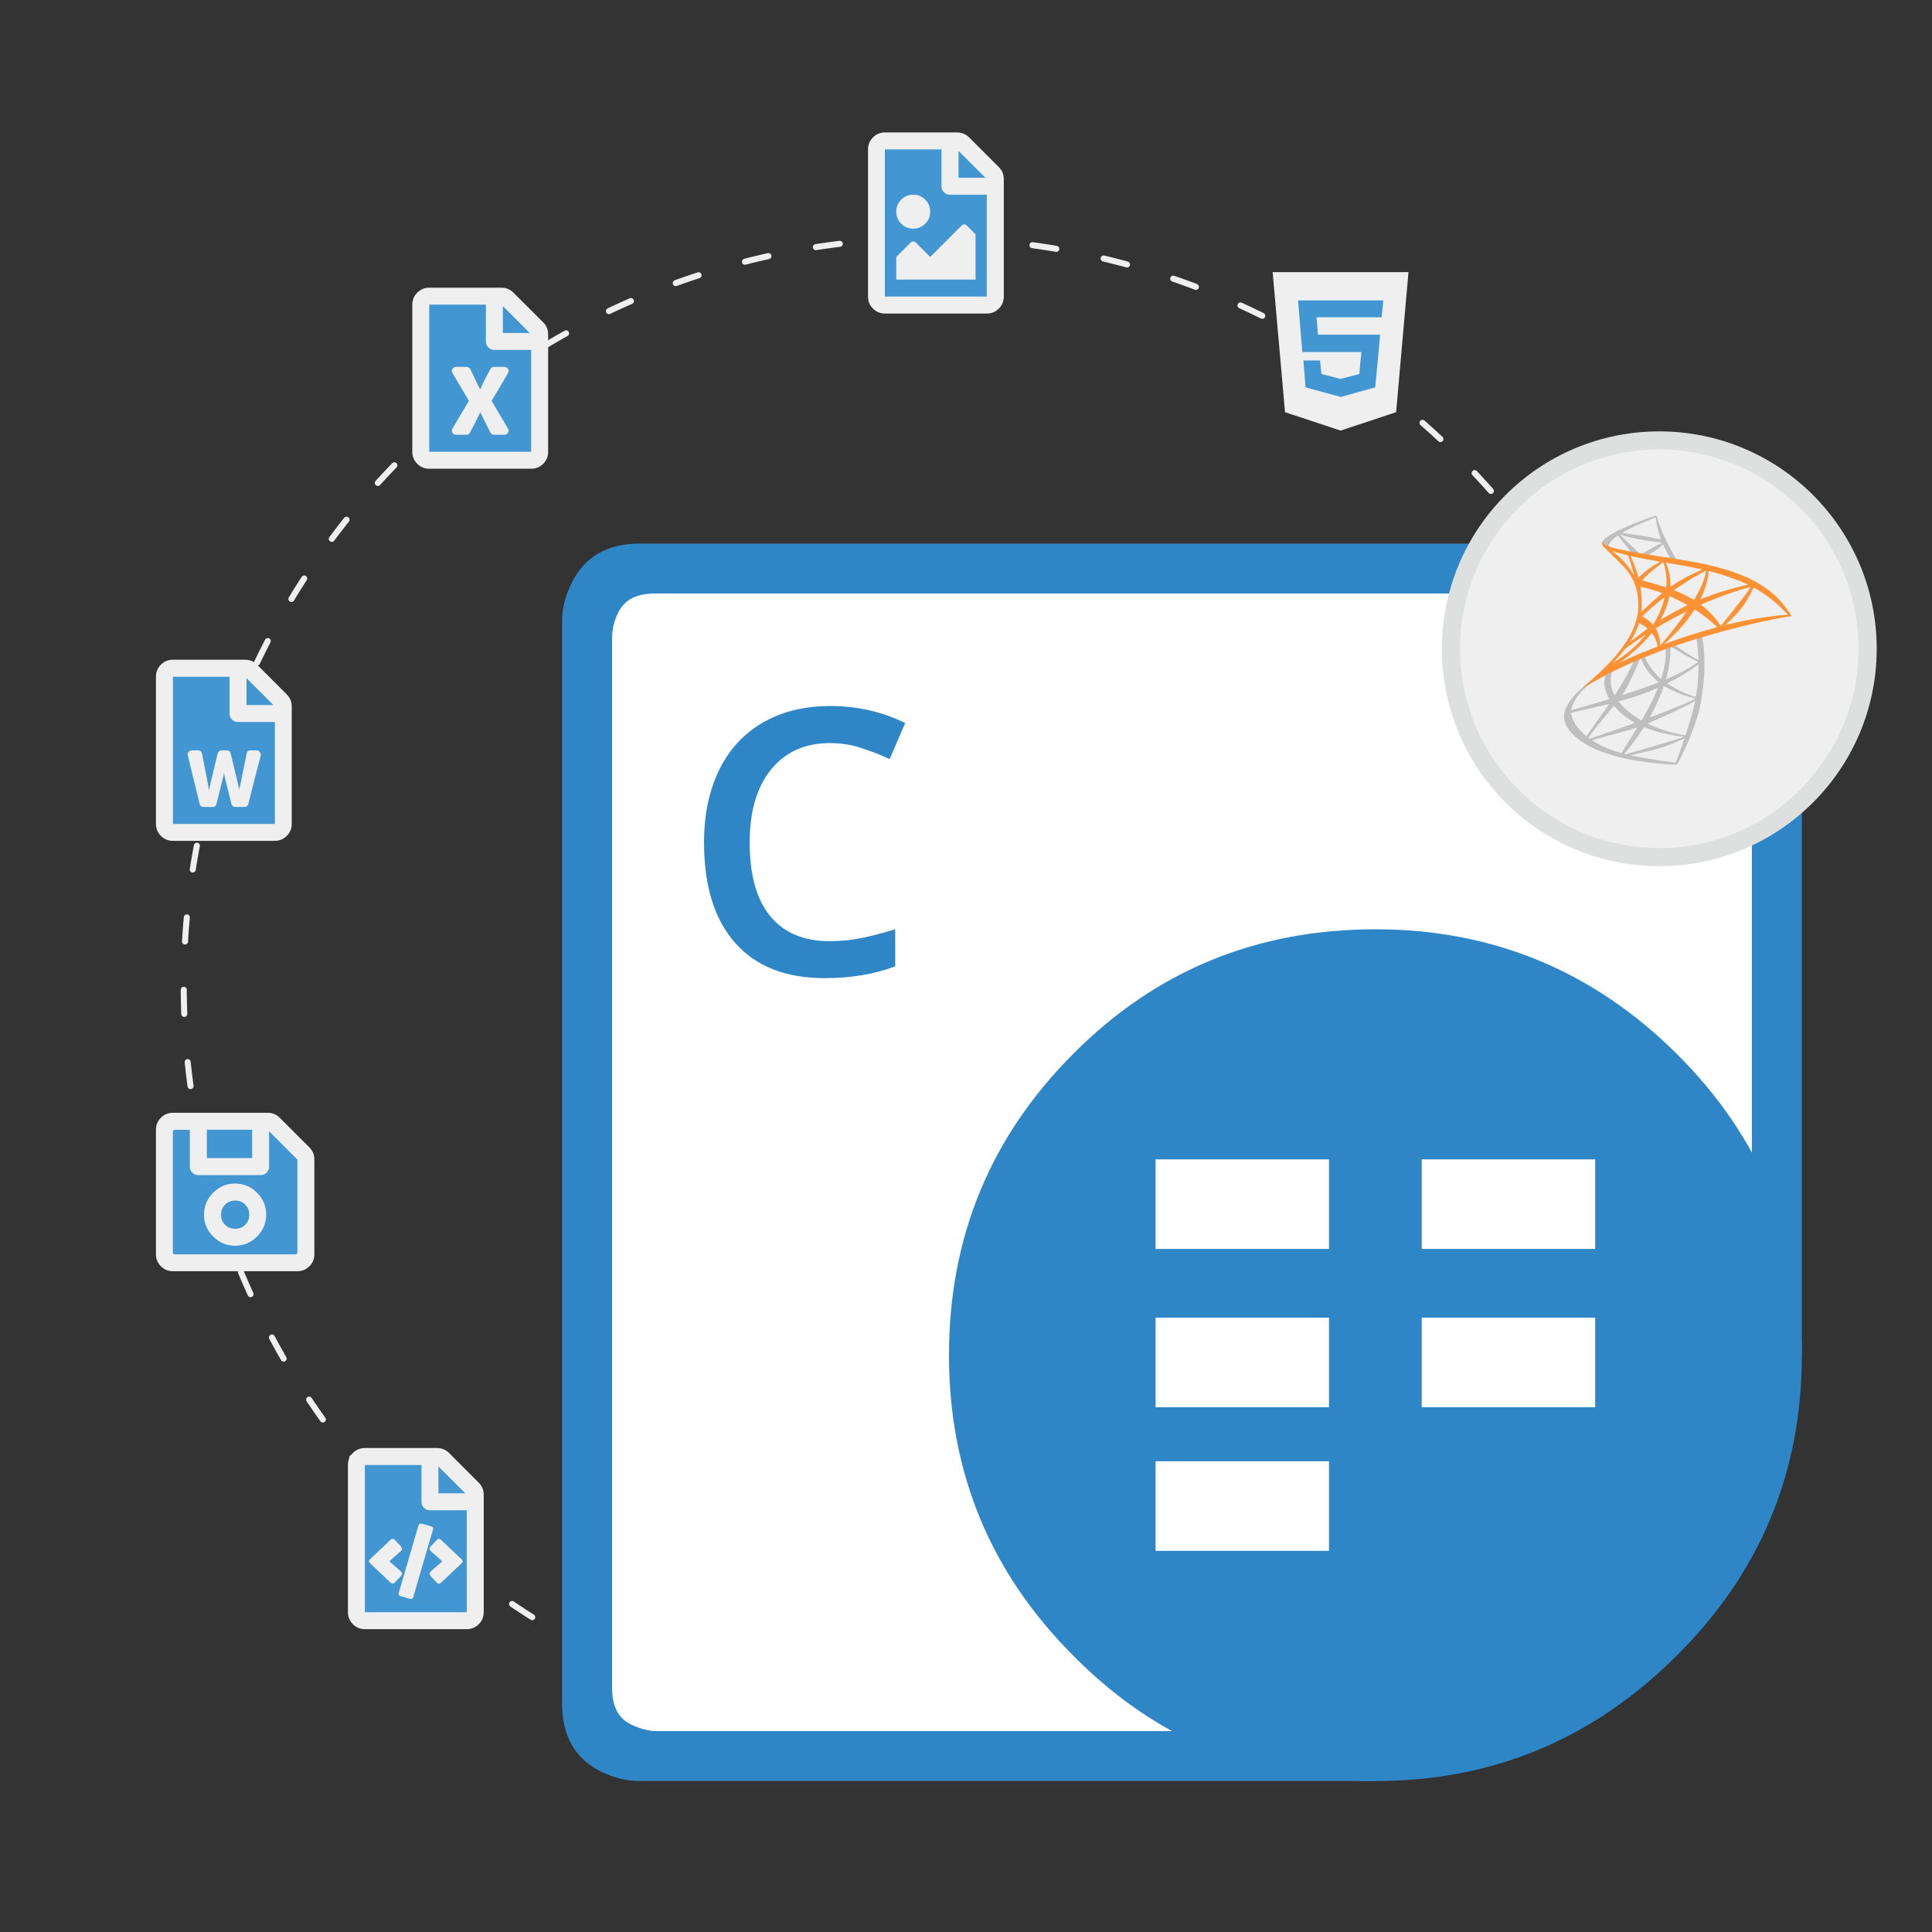 <?xml version="1.0" encoding="utf-8"?>
<!-- Generator: Adobe Illustrator 25.2.0, SVG Export Plug-In . SVG Version: 6.00 Build 0)  -->
<svg version="1.1" id="Layer_1" xmlns="http://www.w3.org/2000/svg" xmlns:xlink="http://www.w3.org/1999/xlink" x="0px" y="0px"
	 viewBox="0 0 320 320" style="enable-background:new 0 0 320 320;" xml:space="preserve">
<rect x="0" y="0" width="320" height="320" fill="#333333" stroke="none"/>
<style type="text/css">
	.st0{fill:none;stroke:#EFEFEF;stroke-linecap:round;stroke-linejoin:round;stroke-miterlimit:10;stroke-dasharray:4,8;}
	.st1{fill:#FFFFFF;}
	.st2{fill-rule:evenodd;clip-rule:evenodd;fill:#2E86C7;}
	.st3{fill:#2E86C7;}
	.st4{fill-rule:evenodd;clip-rule:evenodd;fill:#FFFFFF;}
	.st5{fill:#EFEFEF;}
	.st6{fill:#DEDFDF;}
	.st7{fill:#4296D2;}
	.st8{fill:#BFBFBF;}
	.st9{fill:url(#SVGID_1_);}
</style>
<circle class="st0" cx="154.17" cy="163.2" r="123.74"/>
<g id="Cells">
	<polygon class="st1" points="293.62,99.54 286.7,95.1 104.83,95.1 97.92,102 97.92,284.02 102.36,289.94 238.27,289.94 
		293.62,219.89 	"/>
	<path class="st2" d="M157.18,224.46c0-19.56,6.88-36.22,20.62-49.95c13.66-13.73,30.32-20.59,50.01-20.59
		c19.4,0,36.02,6.86,49.87,20.59c13.84,13.73,20.76,30.38,20.76,49.95c0,19.47-6.92,36.07-20.76,49.8
		c-13.85,13.82-30.47,20.74-49.87,20.74c-19.69,0-36.35-6.91-50.01-20.74C164.06,260.53,157.18,243.93,157.18,224.46"/>
	<path class="st2" d="M298.44,224.46h-8.27V105.43c0-3.04-1.1-5.08-3.28-6.13c-0.76-0.38-1.64-0.67-2.65-0.86l-1.21-0.14H108.51
		c-3.1,0-5.13,1.07-6.13,3.2c-0.62,1.23-0.95,2.54-1,3.92v174.19c0,3.04,1.07,5.06,3.21,6.05c1.24,0.61,2.54,0.97,3.92,1.07h115.67
		l3.64,8.26H105.94c-2.14,0-4.27-0.52-6.41-1.56c-4.28-2.13-6.43-5.88-6.43-11.25V102.86c0-2.13,0.55-4.27,1.64-6.41
		c2.14-4.27,5.87-6.41,11.19-6.41h179.67l1.99,0.21c1.62,0.24,3.1,0.71,4.43,1.43c4.28,2.14,6.42,5.87,6.42,11.18L298.44,224.46
		L298.44,224.46z"/>
	<g>
		<path class="st3" d="M137.44,123.08c-4.12,0-7.36,1.46-9.73,4.38c-2.37,2.91-3.54,6.95-3.54,12.08c0,5.37,1.13,9.44,3.41,12.21
			c2.27,2.76,5.56,4.14,9.86,4.14c1.86,0,3.67-0.18,5.4-0.55c1.74-0.37,3.55-0.84,5.43-1.43v6.15c-3.45,1.3-7.35,1.95-11.7,1.95
			c-6.43,0-11.35-1.94-14.8-5.83s-5.16-9.45-5.16-16.69c0-4.55,0.84-8.55,2.51-11.96c1.67-3.42,4.08-6.03,7.25-7.86
			c3.16-1.82,6.88-2.73,11.13-2.73c4.48,0,8.62,0.94,12.43,2.82l-2.58,5.97c-1.48-0.7-3.05-1.31-4.7-1.84
			C141,123.34,139.26,123.08,137.44,123.08z"/>
	</g>
	<g>
		<rect x="191.4" y="192.03" class="st4" width="28.72" height="14.83"/>
		<rect x="191.4" y="218.24" class="st4" width="28.72" height="14.84"/>
		<rect x="191.4" y="242.03" class="st4" width="28.72" height="14.84"/>
		<rect x="235.48" y="192.03" class="st4" width="28.73" height="14.83"/>
		<rect x="235.48" y="218.24" class="st4" width="28.73" height="14.84"/>
	</g>
</g>
<g>
	<path class="st5" d="M274.83,141.96c-19.03,0-34.51-15.48-34.51-34.51s15.48-34.51,34.51-34.51s34.51,15.48,34.51,34.51
		S293.86,141.96,274.83,141.96z"/>
	<path class="st6" d="M274.83,74.45c18.2,0,33.01,14.81,33.01,33.01s-14.81,33.01-33.01,33.01s-33.01-14.81-33.01-33.01
		S256.63,74.45,274.83,74.45 M274.83,71.45c-19.89,0-36.01,16.12-36.01,36.01s16.12,36.01,36.01,36.01s36.01-16.12,36.01-36.01
		S294.72,71.45,274.83,71.45L274.83,71.45z"/>
</g>
<g>
	<g>
		<polygon class="st7" points="212.94,47.07 231.19,48.19 229.78,65.23 222.61,70.15 215.36,66.73 		"/>
		<polygon class="st7" points="159.28,50.4 163.44,50.4 164.78,47.07 165.44,27.68 158.78,23.9 146.28,23.9 145.28,38.07 
			145.78,49.98 		"/>
		<polygon class="st7" points="89.03,54.9 82.11,48.65 70.36,49.07 69.94,74.9 70.69,75.82 89.03,75.82 		"/>
		<polygon class="st7" points="46.53,116.48 40.28,110.32 28.11,110.32 28.11,137.23 46.53,137.57 		"/>
		<polygon class="st7" points="51.03,191.07 44.94,185.65 28.69,185.32 27.19,187.15 27.19,208.69 50.53,209.07 		"/>
		<polygon class="st7" points="78.78,247.15 72.78,241.15 58.44,240.67 59.03,267.98 77.69,267.98 		"/>
	</g>
	<g>
		<g>
			<path class="st5" d="M210.79,45.07h22.5l-2.05,23.2l-9.2,3.05l-9.2-3.05L210.79,45.07z M228.83,52.57l0.29-2.81H215l0.7,8.55
				h9.79l-0.35,3.63l-3.11,0.82l-3.16-0.82l-0.23-2.23h-2.75l0.35,4.45l5.8,1.58h0.06l5.68-1.58l0.82-8.73h-10.31l-0.23-2.87h10.77
				V52.57z"/>
		</g>
		<g>
			<path class="st5" d="M165.44,27.68c0.55,0.55,0.82,1.21,0.82,1.99v19.45c0,0.78-0.27,1.44-0.82,1.99
				c-0.55,0.55-1.21,0.82-1.99,0.82h-16.87c-0.78,0-1.45-0.27-1.99-0.82c-0.55-0.55-0.82-1.21-0.82-1.99V24.75
				c0-0.78,0.27-1.44,0.82-1.99s1.21-0.82,1.99-0.82h11.95c0.78,0,1.44,0.27,1.99,0.82L165.44,27.68z M146.57,49.12h16.87V32.25
				h-6.09c-0.39,0-0.72-0.14-1-0.41c-0.27-0.27-0.41-0.6-0.41-1v-6.09h-9.38v24.37C146.56,49.12,146.57,49.12,146.57,49.12z
				 M149.27,33.07c0.55-0.55,1.21-0.82,1.99-0.82s1.44,0.27,1.99,0.82s0.82,1.21,0.82,1.99c0,0.78-0.27,1.45-0.82,1.99
				c-0.55,0.55-1.21,0.82-1.99,0.82s-1.45-0.27-1.99-0.82c-0.55-0.55-0.82-1.21-0.82-1.99S148.72,33.62,149.27,33.07z M148.45,46.31
				v-3.75l2.34-2.34c0.31-0.31,0.62-0.31,0.94,0l2.34,2.34l5.16-5.16c0.31-0.31,0.62-0.31,0.94,0l1.41,1.41v7.5H148.45z
				 M163.21,29.44l-4.45-4.45v4.45C158.76,29.44,163.21,29.44,163.21,29.44z"/>
		</g>
		<g>
			<path class="st5" d="M89.97,53.39c0.55,0.55,0.82,1.21,0.82,1.99v19.45c0,0.78-0.27,1.44-0.82,1.99
				c-0.55,0.55-1.21,0.82-1.99,0.82H71.1c-0.78,0-1.45-0.27-1.99-0.82c-0.55-0.55-0.82-1.21-0.82-1.99V50.46
				c0-0.78,0.27-1.44,0.82-1.99c0.55-0.55,1.21-0.82,1.99-0.82h11.95c0.78,0,1.44,0.27,1.99,0.82L89.97,53.39z M71.1,74.83h16.88
				V57.96h-6.09c-0.39,0-0.72-0.14-1-0.41c-0.27-0.27-0.41-0.6-0.41-1v-6.09H71.1V74.83z M83.53,60.77c0.27,0,0.48,0.12,0.62,0.35
				s0.13,0.47-0.03,0.7c-1.37,2.38-2.27,3.91-2.7,4.57l2.7,4.57c0.16,0.23,0.17,0.47,0.03,0.7c-0.14,0.23-0.34,0.35-0.62,0.35h-1.7
				c-0.27,0-0.47-0.12-0.59-0.35c-0.08-0.12-0.64-1.25-1.7-3.4c-0.47,1.05-1.04,2.19-1.7,3.4c-0.12,0.23-0.31,0.35-0.59,0.35h-1.7
				c-0.27,0-0.48-0.12-0.62-0.35c-0.14-0.23-0.13-0.47,0.03-0.7l2.7-4.57l-2.7-4.57c-0.16-0.23-0.17-0.47-0.03-0.7
				s0.34-0.35,0.62-0.35h1.7c0.27,0,0.49,0.12,0.64,0.35c0.35,0.7,0.9,1.84,1.64,3.4c0.35-0.86,0.92-1.99,1.7-3.4
				c0.12-0.23,0.31-0.35,0.59-0.35C81.82,60.77,83.53,60.77,83.53,60.77z M87.74,55.15l-4.45-4.45v4.45H87.74z"/>
		</g>
		<g>
			<path class="st5" d="M47.5,115.02c0.55,0.55,0.82,1.21,0.82,1.99v19.45c0,0.78-0.27,1.44-0.82,1.99s-1.21,0.82-1.99,0.82H28.64
				c-0.78,0-1.45-0.27-1.99-0.82c-0.55-0.55-0.82-1.21-0.82-1.99v-24.38c0-0.78,0.27-1.44,0.82-1.99c0.55-0.55,1.21-0.82,1.99-0.82
				h11.95c0.78,0,1.44,0.27,1.99,0.82L47.5,115.02z M28.64,136.47h16.88v-16.88h-6.09c-0.39,0-0.72-0.14-1-0.41
				c-0.27-0.27-0.41-0.6-0.41-1v-6.09h-9.38C28.64,112.09,28.64,136.47,28.64,136.47z M41.53,124.28h0.94
				c0.23,0,0.42,0.09,0.56,0.26c0.14,0.18,0.18,0.38,0.15,0.62c-0.39,1.48-1.08,4.14-2.05,7.97c-0.08,0.35-0.31,0.53-0.7,0.53h-1.41
				c-0.39,0-0.62-0.18-0.7-0.53c-0.27-1.13-0.62-2.54-1.05-4.22l-0.18-1c0,0.31-0.06,0.64-0.18,1l-1.05,4.22
				c-0.08,0.35-0.29,0.53-0.64,0.53h-1.46c-0.39,0-0.62-0.18-0.7-0.53c-0.12-0.47-0.43-1.75-0.94-3.84c-0.51-2.09-0.84-3.47-1-4.13
				c-0.08-0.23-0.04-0.44,0.12-0.62c0.16-0.18,0.33-0.26,0.53-0.26h1c0.39,0,0.62,0.2,0.7,0.59c0.74,3.75,1.11,5.68,1.11,5.8
				c0,0.04,0.02,0.12,0.06,0.23c0-0.23,0.47-2.27,1.41-6.09c0.12-0.35,0.35-0.53,0.7-0.53h0.76c0.39,0,0.62,0.18,0.7,0.53
				c0.9,3.79,1.37,5.74,1.41,5.86c0,0.04,0,0.12,0,0.23c0.04-0.23,0.45-2.25,1.23-6.04C40.9,124.47,41.14,124.28,41.53,124.28z
				 M45.28,116.78l-4.45-4.45v4.45H45.28z"/>
		</g>
		<g>
			<path class="st5" d="M51.25,190.05c0.55,0.55,0.82,1.21,0.82,1.99v15.7c0,0.78-0.27,1.45-0.82,1.99
				c-0.55,0.55-1.21,0.82-1.99,0.82H28.64c-0.78,0-1.45-0.27-1.99-0.82c-0.55-0.55-0.82-1.21-0.82-1.99v-20.62
				c0-0.78,0.27-1.44,0.82-1.99s1.21-0.82,1.99-0.82h15.7c0.78,0,1.44,0.27,1.99,0.82L51.25,190.05z M48.91,207.75
				c0.23,0,0.35-0.12,0.35-0.35v-15.23c0-0.08-0.04-0.16-0.12-0.23l-4.57-4.57v5.86c0,0.39-0.14,0.72-0.41,1
				c-0.27,0.27-0.61,0.41-1,0.41H32.85c-0.39,0-0.72-0.14-1-0.41c-0.27-0.27-0.41-0.6-0.41-1v-6.09h-2.46
				c-0.23,0-0.35,0.12-0.35,0.35v19.92c0,0.23,0.12,0.35,0.35,0.35h19.93V207.75z M35.31,197.55c1.02-1.01,2.23-1.52,3.63-1.52
				s2.62,0.51,3.63,1.52c1.02,1.02,1.52,2.23,1.52,3.63s-0.51,2.62-1.52,3.63c-1.02,1.02-2.23,1.52-3.63,1.52s-2.62-0.51-3.63-1.52
				c-1.02-1.01-1.52-2.23-1.52-3.63S34.3,198.57,35.31,197.55z M41.76,187.12h-7.5v4.69h7.5V187.12z M37.28,202.86
				c0.45,0.45,1,0.67,1.67,0.67c0.66,0,1.22-0.22,1.67-0.67c0.45-0.45,0.67-1,0.67-1.67c0-0.66-0.23-1.22-0.67-1.67
				c-0.45-0.45-1.01-0.67-1.67-0.67c-0.67,0-1.22,0.23-1.67,0.67c-0.45,0.45-0.67,1.01-0.67,1.67
				C36.6,201.85,36.83,202.41,37.28,202.86z"/>
		</g>
		<g>
			<path class="st5" d="M79.3,245.59c0.55,0.55,0.82,1.21,0.82,1.99v19.45c0,0.78-0.27,1.44-0.82,1.99s-1.21,0.82-1.99,0.82H60.44
				c-0.78,0-1.45-0.27-1.99-0.82c-0.55-0.55-0.82-1.21-0.82-1.99v-24.38c0-0.78,0.27-1.45,0.82-1.99c0.55-0.55,1.21-0.82,1.99-0.82
				h11.95c0.78,0,1.44,0.27,1.99,0.82L79.3,245.59z M77.31,267.03v-16.88h-6.09c-0.39,0-0.72-0.14-1-0.41
				c-0.27-0.27-0.41-0.61-0.41-1v-6.09h-9.38v24.38H77.31z M66.41,260.29c0.23,0.23,0.23,0.49,0,0.76l-1,1.05
				c-0.12,0.12-0.25,0.18-0.41,0.18c-0.12,0-0.23-0.06-0.35-0.18l-3.34-3.16c-0.27-0.23-0.27-0.47,0-0.7l3.34-3.16
				c0.27-0.27,0.53-0.27,0.76,0l1,1.05v0.06c0.23,0.23,0.23,0.47,0,0.7l-1.93,1.7L66.41,260.29z M69.93,252.38l1.41,0.41
				c0.35,0.08,0.47,0.29,0.35,0.64l-3.22,11.02c-0.08,0.35-0.29,0.47-0.64,0.35l-1.41-0.41c-0.35-0.08-0.47-0.29-0.35-0.64
				l3.22-11.02C69.36,252.42,69.58,252.31,69.93,252.38z M71.33,256.9c-0.23-0.23-0.23-0.49,0-0.76l1-1.05
				c0.23-0.27,0.49-0.27,0.76,0l3.34,3.16c0.27,0.23,0.27,0.47,0,0.7l-3.34,3.16c-0.27,0.27-0.53,0.27-0.76,0l-1-1.05V261
				c-0.23-0.23-0.23-0.47,0-0.7l1.93-1.7L71.33,256.9z M72.62,242.89v4.45h4.45L72.62,242.89z"/>
		</g>
	</g>
</g>
<g transform="matrix(.569 0 0 .569 199.451 -82.735)">
	<path class="st8" d="M146.58,329.32l-14.52,4.74l-12.63,5.57l-3.53,0.93c-0.9,0.86-1.84,1.72-2.86,2.6
		c-1.12,0.97-2.16,1.84-2.96,2.48c-0.89,0.7-2.21,2.02-2.88,2.85c-1,1.25-1.79,2.58-2.13,3.6c-0.6,1.84-0.31,3.71,0.86,5.43
		c1.49,2.19,4.47,4.43,7.93,5.96c1.77,0.78,4.74,1.78,6.98,2.34c3.72,0.94,10.92,1.96,14.88,2.12c0.8,0.03,1.88,0.03,1.92,0
		c0.09-0.06,0.7-1.23,1.42-2.69c2.44-4.97,4.19-9.64,5.15-13.62c0.57-2.41,1.02-5.63,1.32-9.44c0.08-1.06,0.11-4.63,0.04-5.84
		c-0.1-1.98-0.27-3.58-0.55-5.15c-0.04-0.23-0.06-0.44-0.03-0.45c0.04-0.03,0.18-0.08,1.96-0.59L146.58,329.32L146.58,329.32
		L146.58,329.32L146.58,329.32z M143.26,331.27c0.13,0,0.48,3.37,0.57,5.5c0.02,0.45,0.01,0.75-0.01,0.75
		c-0.09,0-1.85-1.04-3.12-1.83c-1.1-0.69-3.18-2.07-3.51-2.34c-0.11-0.08-0.1-0.09,0.8-0.4
		C139.52,332.43,143.14,331.27,143.26,331.27z M135.86,333.7c0.1,0,0.35,0.14,0.95,0.52c2.26,1.42,5.33,3.13,6.65,3.7
		c0.41,0.18,0.45,0.11-0.48,0.75c-2,1.36-4.49,2.7-7.54,4.05c-0.54,0.24-0.99,0.43-1,0.43c-0.02,0,0.04-0.27,0.13-0.6
		c0.74-2.73,1.15-5.5,1.17-7.71C135.75,333.74,135.75,333.74,135.86,333.7C135.84,333.7,135.85,333.7,135.86,333.7L135.86,333.7z
		 M134.34,334.28c0.07,0.07,0.02,2.52-0.07,3.19c-0.2,1.6-0.5,3.09-1.01,4.77c-0.12,0.41-0.23,0.75-0.25,0.77
		c-0.04,0.05-1.55-1.42-2.04-1.99c-0.86-0.99-1.53-1.98-2.02-2.94c-0.25-0.49-0.65-1.46-0.61-1.49
		C128.51,336.48,134.3,334.24,134.34,334.28L134.34,334.28z M127.16,337.1c0.01,0,0.02,0,0.03,0.01c0.02,0.02,0.1,0.2,0.16,0.4
		c0.35,0.95,1.14,2.36,1.82,3.26c0.75,0.99,1.72,2.04,2.53,2.73c0.26,0.22,0.5,0.43,0.54,0.46c0.07,0.07,0.09,0.05-1.7,0.74
		c-2.07,0.79-4.33,1.58-6.92,2.41c-0.62,0.2-1.24,0.4-1.85,0.6c-0.1,0.03-0.07-0.02,0.22-0.47c1.28-2.01,3.24-5.95,4.33-8.74
		c0.19-0.48,0.37-0.97,0.41-1.08c0.04-0.15,0.1-0.21,0.24-0.29C127.05,337.13,127.13,337.1,127.16,337.1L127.16,337.1z
		 M124.97,338.02c0.03,0.02-0.53,1.2-1.08,2.27c-1.06,2.07-2.23,4.12-3.79,6.6c-0.26,0.43-0.52,0.82-0.55,0.87
		c-0.05,0.08-0.08,0.05-0.25-0.29c-0.37-0.74-0.68-1.68-0.85-2.55c-0.16-0.86-0.13-2.35,0.05-3.27c0.14-0.68,0.13-0.67,0.46-0.83
		C120.38,340.1,124.92,337.97,124.97,338.02L124.97,338.02z M143.9,338.78v0.46c0,2.45-0.26,5.81-0.65,8.25
		c-0.07,0.43-0.12,0.78-0.13,0.79c0,0-0.32-0.09-0.69-0.2c-1.65-0.52-3.43-1.27-5.05-2.16c-1.06-0.58-2.61-1.54-2.57-1.58
		c0.01-0.01,0.47-0.25,1.01-0.54c2.15-1.12,4.21-2.33,6-3.52c0.67-0.45,1.68-1.17,1.9-1.37L143.9,338.78L143.9,338.78z
		 M116.68,342.03c0.04,0,0.03,0.09-0.03,0.48c-0.04,0.29-0.1,0.81-0.12,1.17c-0.09,1.6,0.18,2.79,0.97,4.41
		c0.22,0.45,0.4,0.82,0.38,0.83c-0.08,0.07-7.34,2.2-9.62,2.82c-0.68,0.19-1.27,0.35-1.32,0.36c-0.08,0.02-0.09,0.01-0.05-0.18
		c0.25-1.61,1.48-3.72,3.19-5.5c1.14-1.19,2.05-1.88,3.61-2.77c1.12-0.64,2.84-1.59,2.97-1.64
		C116.66,342.03,116.67,342.03,116.68,342.03L116.68,342.03z M133.8,345.09c0.01-0.01,0.27,0.13,0.59,0.32
		c2.35,1.36,5.62,2.62,8.41,3.27l0.25,0.05l-0.35,0.2c-1.46,0.81-6.26,2.81-11.16,4.64c-0.71,0.26-1.42,0.53-1.55,0.58
		s-0.25,0.09-0.25,0.08s0.2-0.4,0.45-0.87c1.37-2.57,2.75-5.7,3.46-7.87C133.74,345.29,133.79,345.1,133.8,345.09L133.8,345.09z
		 M132.06,345.66c0.01,0.01-0.08,0.24-0.19,0.5c-0.95,2.32-2.21,4.84-3.81,7.67c-0.41,0.72-0.75,1.31-0.76,1.31s-0.34-0.2-0.74-0.44
		c-2.33-1.43-4.39-3.18-5.74-4.88l-0.2-0.24l1-0.27c3.58-0.98,6.62-2.03,9.64-3.33C131.69,345.81,132.05,345.66,132.06,345.66z
		 M142.9,349.45C142.9,349.45,142.91,349.46,142.9,349.45c0.01,0.25-0.55,2.51-1.01,4.15c-0.38,1.37-0.71,2.45-1.32,4.35
		c-0.26,0.83-0.49,1.53-0.5,1.53s-0.08-0.01-0.14-0.03c-3.26-0.59-6.18-1.42-8.92-2.51c-0.77-0.31-1.87-0.8-1.93-0.86
		c-0.02-0.02,0.64-0.33,1.47-0.69c4.99-2.18,10.17-4.66,11.95-5.73C142.7,349.52,142.87,349.45,142.9,349.45L142.9,349.45z
		 M117.87,350.31c0.02,0.02-1.37,2.03-3.33,4.76c-0.68,0.95-1.47,2.07-1.77,2.49c-0.3,0.42-0.75,1.08-1,1.47l-0.46,0.71l-0.49-0.42
		c-0.58-0.48-1.59-1.51-2.04-2.09c-0.94-1.17-1.58-2.41-1.83-3.54c-0.12-0.53-0.12-0.79-0.01-0.82c0.16-0.04,3.09-0.74,5.84-1.37
		c1.53-0.35,3.29-0.77,3.93-0.92C117.34,350.43,117.86,350.31,117.87,350.31L117.87,350.31z M119.27,350.84l0.35,0.4
		c1.58,1.77,3.19,3.07,5.15,4.21c0.35,0.2,0.61,0.37,0.59,0.38c-0.08,0.05-6.78,2.44-9.89,3.51c-1.74,0.61-3.18,1.11-3.19,1.11
		s-0.11-0.07-0.22-0.14l-0.2-0.14l0.32-0.46c1.03-1.49,2.33-3.13,5.15-6.53L119.27,350.84L119.27,350.84z M128.03,357.11
		c0.01-0.01,0.49,0.16,1.09,0.38c1.43,0.54,2.56,0.88,4.07,1.26c1.87,0.47,4.57,0.93,6.16,1.06c0.24,0.02,0.37,0.04,0.33,0.08
		c-0.08,0.04-1.69,0.58-2.88,0.95c-1.89,0.59-7.65,2.29-12.35,3.64c-0.87,0.25-1.61,0.46-1.66,0.47c-0.11,0.02-0.47-0.08-0.47-0.12
		c0-0.02,0.26-0.36,0.58-0.74c1.58-1.89,3.15-3.99,4.46-5.99C127.72,357.57,128.03,357.12,128.03,357.11L128.03,357.11z
		 M126.1,357.17c0.01,0.01-0.77,1.26-2.13,3.41c-0.58,0.91-1.23,1.94-1.46,2.3c-0.22,0.35-0.55,0.9-0.74,1.21l-0.32,0.56l-0.16-0.04
		c-0.4-0.11-3.17-1.09-3.91-1.38c-0.91-0.36-1.85-0.8-2.56-1.17c-0.88-0.47-1.98-1.17-1.89-1.2c0.02-0.01,1.53-0.42,3.34-0.91
		c4.81-1.31,7.47-2.06,9.22-2.61C125.81,357.23,126.09,357.15,126.1,357.17L126.1,357.17z M139.76,360.37L139.76,360.37
		c0.05,0.11-1.72,5.05-2.37,6.61c-0.14,0.35-0.2,0.44-0.27,0.43c-0.19-0.01-2.77-0.37-4.33-0.6c-2.73-0.42-7.32-1.22-8.47-1.48
		l-0.26-0.05l1.63-0.37c3.51-0.79,5.2-1.22,6.91-1.74c2.16-0.66,4.3-1.48,6.46-2.49C139.4,360.5,139.68,360.38,139.76,360.37
		L139.76,360.37z"/>
	<path class="st8" d="M131.61,295.48c-0.24-0.03-4.14,1.37-6.65,2.39c-3.39,1.38-6.02,2.7-7.65,3.84c-0.6,0.43-1.36,1.19-1.48,1.48
		c-0.04,0.11-0.07,0.24-0.07,0.37l1.47,1.39l3.5,1.12l8.33,1.49l9.53,1.64l0.1-0.82c-0.03,0-0.05-0.01-0.09-0.01l-1.25-0.2
		l-0.25-0.45c-1.3-2.28-2.72-5.11-3.56-7.02c-0.65-1.48-1.26-3.19-1.6-4.42C131.75,295.53,131.73,295.49,131.61,295.48
		L131.61,295.48L131.61,295.48L131.61,295.48z M131.43,296.04L131.43,296.04c0.02,0.01,0.06,0.32,0.11,0.68
		c0.19,1.54,0.53,3.02,1.06,4.62c0.41,1.21,0.41,1.14-0.07,1c-1.12-0.31-6.13-1.17-9.77-1.68c-0.58-0.08-1.08-0.15-1.08-0.16
		c-0.04-0.04,2.62-1.44,3.8-1.99C127,297.82,131.12,296.09,131.43,296.04L131.43,296.04z M120.85,300.96l0.43,0.14
		c2.33,0.79,8.18,1.91,11.4,2.17c0.36,0.03,0.67,0.07,0.68,0.07c0.01,0.01-0.3,0.18-0.69,0.36c-1.56,0.78-3.27,1.73-4.46,2.47
		c-0.35,0.22-0.67,0.4-0.71,0.4s-0.27-0.04-0.52-0.08l-0.44-0.07l-1.1-1.08c-1.93-1.88-3.45-3.33-4.03-3.87L120.85,300.96z
		 M120.41,301.3l1.55,1.93c0.84,1.06,1.7,2.11,1.89,2.34s0.34,0.42,0.33,0.43c-0.04,0.03-2.24-0.4-3.4-0.66
		c-1.2-0.27-1.69-0.41-2.43-0.64l-0.6-0.2v-0.15c0.01-0.74,0.94-1.83,2.52-2.95L120.41,301.3L120.41,301.3z M133.56,303.93
		c0.04,0,0.1,0.1,0.23,0.4c0.37,0.82,1.54,3.04,1.82,3.47c0.09,0.14,0.24,0.15-1.31-0.1c-3.72-0.6-4.92-0.8-4.92-0.82
		c0-0.01,0.11-0.09,0.25-0.16c1.15-0.64,2.32-1.45,3.35-2.32c0.25-0.21,0.48-0.41,0.53-0.44
		C133.53,303.93,133.55,303.92,133.56,303.93L133.56,303.93z"/>
	
		<radialGradient id="SVGID_1_" cx="-29279.935" cy="60092.199" r="26.877" gradientTransform="matrix(-0.021 -3.150162e-03 -6.372800e-03 0.042 -94.474 -2295.06)" gradientUnits="userSpaceOnUse">
		<stop  offset="0" style="stop-color:#FCCE6D"/>
		<stop  offset="1" style="stop-color:#FD9134"/>
	</radialGradient>
	<path class="st9" d="M115.9,303.04c0,0-0.24,0.38-0.01,0.95c0.14,0.35,0.56,0.78,1.03,1.22c0,0,4.88,4.76,5.48,5.44
		c2.7,3.12,3.87,6.19,3.98,10.43c0.07,2.72-0.45,5.11-1.73,7.89c-2.28,4.98-7.1,10.48-14.53,16.58l1.09-0.36
		c0.7-0.53,1.66-1.09,3.9-2.32c5.17-2.83,10.99-5.43,18.12-8.11c10.27-3.86,27.16-8.38,36.77-9.85l1-0.15l-0.15-0.24
		c-0.88-1.36-1.48-2.21-2.21-3.11c-2.11-2.61-4.66-4.73-7.79-6.49c-4.3-2.4-9.87-4.28-16.91-5.67c-1.33-0.26-4.25-0.77-6.62-1.13
		c-5.03-0.78-8.27-1.32-11.85-1.93c-1.28-0.22-3.2-0.55-4.48-0.82c-0.66-0.14-1.92-0.44-2.91-0.78
		C117.29,304.28,116.14,303.97,115.9,303.04L115.9,303.04z M118.73,305.78c0.01-0.01,0.19,0.05,0.42,0.13
		c0.42,0.14,0.95,0.31,1.59,0.48c0.48,0.13,0.96,0.26,1.45,0.38c0.66,0.16,1.21,0.32,1.22,0.32c0.08,0.08,1.19,3.62,1.56,4.98
		c0.14,0.52,0.25,0.95,0.24,0.95c-0.01,0.01-0.13-0.18-0.27-0.43c-1.28-2.26-3.31-4.55-5.66-6.4
		C118.96,305.99,118.73,305.8,118.73,305.78L118.73,305.78z M124.13,307.28c0.05,0,0.3,0.03,0.59,0.1c1.87,0.42,5.21,1.05,7.35,1.42
		c0.36,0.05,0.65,0.12,0.65,0.14c0,0.02-0.13,0.1-0.3,0.19c-0.36,0.19-1.82,1.05-2.3,1.38c-1.22,0.81-2.32,1.69-3.11,2.48
		c-0.32,0.32-0.59,0.58-0.59,0.58s-0.07-0.19-0.12-0.42c-0.39-1.53-1.22-3.79-1.96-5.38c-0.12-0.25-0.22-0.48-0.22-0.5
		C124.12,307.29,124.12,307.28,124.13,307.28L124.13,307.28z M133.64,309.09c0.07,0.02,0.18,0.4,0.4,1.22
		c0.41,1.59,0.59,3.37,0.53,5.03c-0.02,0.46-0.04,0.89-0.07,0.94l-0.03,0.11l-0.57-0.19c-1.17-0.37-3.08-0.93-4.72-1.39
		c-0.93-0.25-1.69-0.48-1.69-0.5c0-0.07,1.36-1.43,1.94-1.94C130.53,311.38,133.54,309.05,133.64,309.09L133.64,309.09z
		 M134.39,309.2c0.03-0.03,4.54,0.75,6.6,1.14c1.53,0.3,3.74,0.76,3.87,0.81c0.07,0.02-0.16,0.15-0.9,0.48
		c-2.9,1.31-5.05,2.48-7.19,3.91c-0.56,0.37-1.03,0.68-1.04,0.68s-0.02-0.32-0.02-0.7c0-2.09-0.42-4.19-1.19-5.97
		C134.45,309.37,134.38,309.21,134.39,309.2z M146.06,311.5c0.03,0.03-0.11,0.92-0.24,1.45c-0.4,1.64-1.46,4.06-2.77,6.34
		c-0.23,0.41-0.44,0.74-0.46,0.75s-0.32-0.15-0.66-0.35c-1.27-0.75-2.72-1.45-4.3-2.11c-0.44-0.19-0.82-0.34-0.83-0.36
		c-0.08-0.07,3.46-2.4,5.32-3.52C143.6,312.8,146.02,311.46,146.06,311.5L146.06,311.5z M146.89,311.63c0.1,0,2.1,0.55,3.14,0.86
		c2.58,0.77,5.54,1.85,7.47,2.73l0.8,0.36l-0.56,0.13c-4.72,1.09-8.76,2.34-12.65,3.92c-0.32,0.13-0.6,0.24-0.63,0.24
		c-0.02,0,0.09-0.25,0.23-0.56c1.17-2.49,1.93-5.09,2.12-7.31C146.83,311.8,146.86,311.63,146.89,311.63L146.89,311.63z
		 M127.01,316.2c0.03-0.03,1.56,0.33,2.38,0.56c1.25,0.35,3.91,1.24,3.91,1.31c0,0.01-0.3,0.26-0.65,0.57
		c-1.44,1.2-2.82,2.46-4.48,4.06c-0.49,0.47-0.91,0.86-0.93,0.86s-0.03-0.07-0.02-0.15c0.25-1.84,0.2-4.21-0.15-6.62
		C127.03,316.47,127,316.21,127.01,316.2z M159.06,316.23c0.02,0.02-0.7,1.16-1.16,1.81c-0.66,0.94-1.62,2.2-3.81,4.94
		c-1.15,1.45-2.45,3.08-2.88,3.63c-0.44,0.55-0.8,1.01-0.81,1.01s-0.15-0.2-0.31-0.44c-1.23-1.84-2.7-3.46-4.44-4.91
		c-0.33-0.27-0.69-0.57-0.81-0.66s-0.22-0.18-0.22-0.19c0-0.03,1.87-0.83,3.28-1.4c2.48-1.01,5.86-2.22,8.4-3
		C157.63,316.62,159.04,316.21,159.06,316.23L159.06,316.23z M159.91,316.45c0.04-0.01,0.31,0.12,0.63,0.31
		c2.67,1.53,5.28,3.49,7.34,5.51c0.58,0.57,2.02,2.06,2,2.07c0,0-0.5,0.04-1.1,0.09c-4.62,0.35-10.54,1.33-16.22,2.7
		c-0.38,0.09-0.72,0.16-0.75,0.16c-0.02,0,0.41-0.43,0.94-0.94c3.34-3.22,4.86-5.25,6.66-8.87
		C159.67,316.95,159.89,316.48,159.91,316.45C159.9,316.45,159.9,316.45,159.91,316.45L159.91,316.45z M135.47,318.95
		c0.15,0.03,1.58,0.7,2.66,1.24c0.99,0.49,2.47,1.28,2.55,1.35c0.01,0.01-0.52,0.29-1.16,0.6c-2.06,1.03-3.83,2.01-5.67,3.13
		c-0.53,0.32-0.97,0.58-0.98,0.58c-0.04,0-0.03-0.04,0.26-0.58c0.99-1.8,1.78-3.95,2.23-6.05
		C135.39,319.06,135.44,318.95,135.47,318.95L135.47,318.95z M134.04,319.22c0.03,0.03-0.34,1.38-0.57,2.12
		c-0.45,1.39-1.21,3.14-1.94,4.46c-0.18,0.31-0.44,0.76-0.58,1.01l-0.27,0.44l-0.61-0.59c-0.71-0.69-1.3-1.12-2.04-1.5
		c-0.3-0.15-0.53-0.29-0.53-0.31c0-0.09,1.88-1.79,3.31-3.02C131.84,320.93,134.01,319.18,134.04,319.22L134.04,319.22z
		 M142.77,322.81l0.54,0.35c1.23,0.8,2.68,1.87,3.79,2.8c0.63,0.52,1.83,1.6,2.07,1.87l0.13,0.14l-0.89,0.25
		c-5.03,1.39-8.91,2.63-13.44,4.3c-0.5,0.19-0.93,0.34-0.97,0.34c-0.07,0-0.12,0.05,1.01-0.99c2.9-2.67,5.47-5.61,7.37-8.47
		L142.77,322.81L142.77,322.81z M140.47,323.38c0.02,0.02-1.48,2.14-2.38,3.34c-1.08,1.43-2.99,3.82-4.3,5.38
		c-0.55,0.65-1.02,1.19-1.04,1.2c-0.03,0.01-0.04-0.15-0.04-0.41c0-1.33-0.34-2.74-0.93-3.95c-0.25-0.5-0.3-0.63-0.24-0.68
		c0.21-0.19,3.4-2.01,5.42-3.09C138.31,324.43,140.44,323.35,140.47,323.38L140.47,323.38z M126.6,326.78
		c0.03,0,0.29,0.13,0.57,0.29c0.7,0.38,1.33,0.81,1.89,1.27c0.02,0.02-0.26,0.25-0.64,0.53c-1.04,0.75-2.62,1.94-3.54,2.68
		c-0.97,0.77-1,0.79-0.89,0.63c0.72-1.11,1.09-1.73,1.47-2.54c0.34-0.71,0.68-1.56,0.92-2.29
		C126.47,327.02,126.58,326.78,126.6,326.78L126.6,326.78z M130.3,329.68c0.05-0.01,0.12,0.09,0.42,0.53
		c0.63,0.93,1.11,2.18,1.23,3.19l0.02,0.22l-1.5,0.58c-2.69,1.04-5.17,2.07-6.85,2.84c-0.47,0.22-1.29,0.61-1.83,0.88
		c-0.54,0.27-0.98,0.48-0.98,0.47s0.34-0.26,0.76-0.57c3.28-2.38,6.12-4.99,8.25-7.61c0.23-0.27,0.44-0.53,0.46-0.54L130.3,329.68
		L130.3,329.68z M128.6,330.09c0.04,0.04-1.21,1.46-2.06,2.33c-2.12,2.16-4.21,3.85-6.82,5.5c-0.33,0.21-0.63,0.39-0.66,0.42
		c-0.08,0.04,0.02-0.07,1.16-1.31c0.72-0.78,1.27-1.44,1.9-2.25c0.42-0.54,0.49-0.61,1.1-1.04
		C124.84,332.57,128.56,330.05,128.6,330.09z"/>
</g>
</svg>
